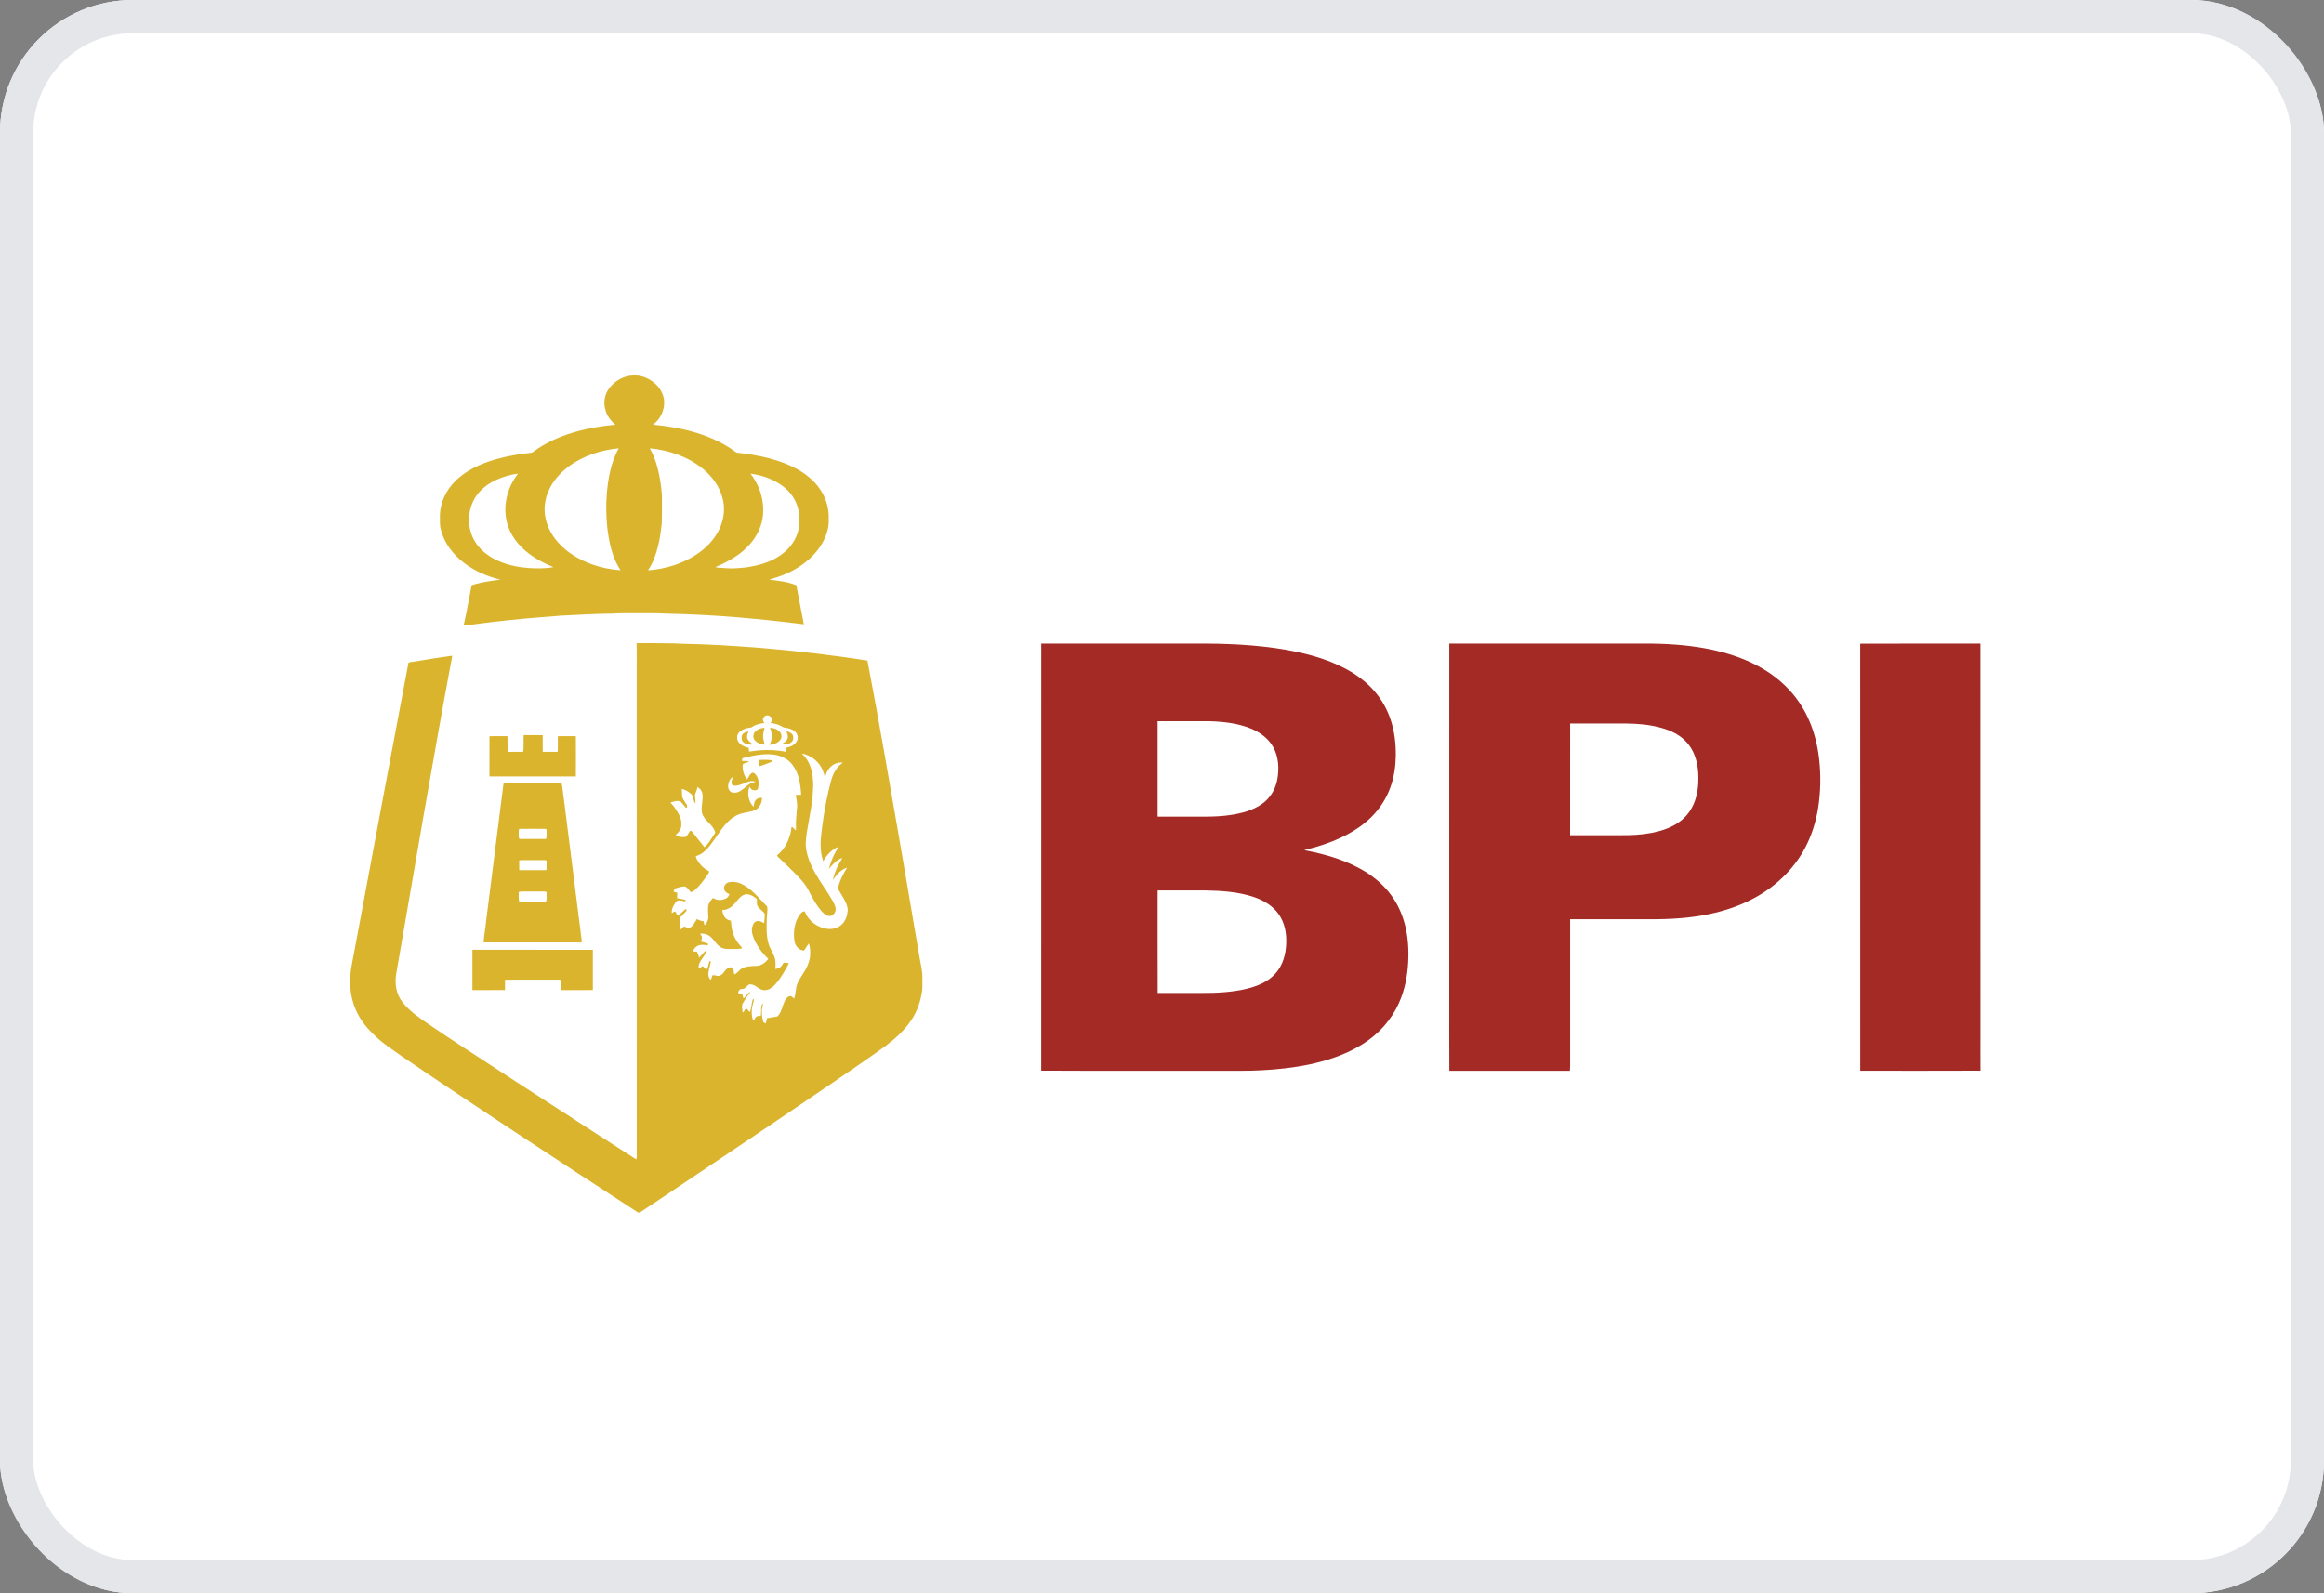 <svg width="70" height="48" viewBox="0 0 70 48" fill="none" xmlns="http://www.w3.org/2000/svg">
<rect x="0" y="0" width="70" height="48" fill="#808080" stroke="none"/>
<g clip-path="url(#clip0_1750_336)">
<rect width="70" height="48" rx="4" fill="white"/>
<rect width="70" height="48" rx="6" fill="white"/>
<g clip-path="url(#clip1_1750_336)">
<path d="M23.031 21.581C23.1 21.517 23.221 21.563 23.248 21.646C23.262 21.696 23.236 21.743 23.207 21.781C23.323 21.794 23.439 21.821 23.54 21.88C23.569 21.895 23.596 21.918 23.63 21.919C23.734 21.931 23.84 21.96 23.925 22.022C24.012 22.084 24.056 22.204 24.013 22.305C23.965 22.419 23.846 22.489 23.727 22.513C23.658 22.519 23.678 22.603 23.669 22.65C23.406 22.593 23.135 22.587 22.868 22.604C22.765 22.611 22.663 22.638 22.56 22.64C22.557 22.604 22.555 22.567 22.554 22.531C22.494 22.506 22.427 22.502 22.372 22.466C22.283 22.418 22.2 22.331 22.204 22.225C22.198 22.139 22.25 22.059 22.32 22.012C22.403 21.955 22.505 21.931 22.604 21.919C22.634 21.918 22.657 21.899 22.681 21.885C22.785 21.819 22.909 21.798 23.028 21.78C22.969 21.729 22.96 21.626 23.031 21.581ZM22.72 22.075C22.678 22.146 22.682 22.249 22.744 22.31C22.815 22.388 22.921 22.424 23.024 22.435C23.03 22.362 22.986 22.297 22.987 22.224C22.975 22.122 23.003 22.024 23.03 21.927C22.912 21.927 22.792 21.98 22.72 22.075ZM23.191 21.93C23.27 22.09 23.267 22.289 23.175 22.442C23.307 22.43 23.458 22.379 23.524 22.256C23.55 22.188 23.542 22.104 23.489 22.051C23.415 21.97 23.301 21.922 23.191 21.93ZM22.345 22.166C22.333 22.229 22.331 22.306 22.384 22.352C22.447 22.42 22.544 22.429 22.632 22.434C22.633 22.423 22.635 22.4 22.636 22.389C22.569 22.348 22.507 22.285 22.502 22.205C22.494 22.144 22.527 22.089 22.548 22.034C22.467 22.046 22.373 22.084 22.345 22.166ZM23.685 22.034C23.715 22.104 23.75 22.181 23.718 22.257C23.685 22.343 23.597 22.383 23.522 22.427C23.63 22.431 23.753 22.436 23.838 22.358C23.896 22.314 23.903 22.234 23.887 22.169C23.858 22.086 23.767 22.044 23.685 22.034Z" fill="white"/>
<path d="M24.149 22.701C24.429 22.748 24.677 22.949 24.782 23.21C24.818 23.301 24.85 23.396 24.851 23.494C24.854 23.494 24.859 23.494 24.862 23.493C24.835 23.215 25.101 22.932 25.389 22.978C25.204 23.096 25.096 23.298 25.038 23.502C24.911 23.966 24.823 24.44 24.763 24.917C24.719 25.258 24.675 25.616 24.797 25.947C24.889 25.777 25.022 25.626 25.197 25.535C25.216 25.525 25.239 25.524 25.26 25.52C25.122 25.719 25.027 25.945 24.966 26.178C25.078 26.045 25.199 25.901 25.373 25.848C25.304 25.97 25.227 26.089 25.178 26.22C25.143 26.315 25.099 26.41 25.092 26.512C25.188 26.35 25.331 26.201 25.514 26.137C25.396 26.336 25.284 26.545 25.236 26.772C25.31 26.905 25.401 27.03 25.465 27.169C25.511 27.267 25.552 27.379 25.524 27.488C25.52 27.594 25.474 27.694 25.416 27.781C25.313 27.929 25.123 28.004 24.944 27.986C24.635 27.959 24.347 27.747 24.24 27.46C24.177 27.448 24.131 27.503 24.096 27.547C23.923 27.777 23.891 28.079 23.929 28.355C23.955 28.493 24.063 28.642 24.219 28.635C24.271 28.567 24.31 28.491 24.36 28.422C24.411 28.546 24.408 28.686 24.399 28.818C24.378 28.992 24.304 29.155 24.208 29.302C24.116 29.453 24.002 29.601 23.979 29.78C23.959 29.883 23.958 29.99 23.917 30.088C23.879 30.049 23.836 29.993 23.773 30.015C23.695 30.044 23.652 30.121 23.622 30.192C23.564 30.317 23.545 30.461 23.458 30.573C23.438 30.597 23.417 30.628 23.382 30.63C23.29 30.646 23.196 30.657 23.104 30.676C23.092 30.73 23.077 30.785 23.063 30.839C23.039 30.823 23.015 30.808 22.991 30.792C22.943 30.618 22.927 30.429 22.982 30.255C22.984 30.245 22.987 30.227 22.988 30.217C22.965 30.25 22.939 30.284 22.93 30.324C22.924 30.378 22.928 30.433 22.928 30.488L22.911 30.486C22.942 30.516 22.913 30.567 22.916 30.605C22.873 30.608 22.826 30.601 22.789 30.627C22.739 30.65 22.733 30.709 22.71 30.753C22.692 30.735 22.671 30.718 22.668 30.692C22.62 30.517 22.646 30.331 22.7 30.161C22.704 30.139 22.707 30.116 22.707 30.095C22.698 30.099 22.68 30.109 22.671 30.113C22.635 30.237 22.638 30.37 22.587 30.489C22.532 30.466 22.525 30.368 22.45 30.401C22.428 30.433 22.41 30.468 22.389 30.501C22.356 30.49 22.365 30.453 22.359 30.427C22.353 30.359 22.335 30.282 22.377 30.222C22.434 30.128 22.485 30.03 22.559 29.949C22.575 29.931 22.588 29.911 22.598 29.889C22.538 29.899 22.512 29.962 22.471 30C22.444 30.022 22.428 30.069 22.392 30.075C22.374 30.033 22.369 29.988 22.361 29.945C22.323 29.928 22.28 29.929 22.24 29.928C22.226 29.878 22.258 29.826 22.302 29.803C22.352 29.789 22.414 29.797 22.453 29.756C22.499 29.718 22.534 29.652 22.602 29.656C22.72 29.658 22.804 29.749 22.903 29.799C22.984 29.845 23.089 29.841 23.171 29.799C23.266 29.752 23.34 29.674 23.406 29.593C23.533 29.438 23.63 29.261 23.727 29.086C23.74 29.064 23.748 29.039 23.755 29.014C23.705 29.006 23.654 29.005 23.603 29.002C23.578 29.046 23.555 29.091 23.516 29.125C23.473 29.166 23.412 29.176 23.358 29.195C23.351 29.11 23.369 29.025 23.353 28.941C23.332 28.76 23.203 28.618 23.153 28.446C23.078 28.205 23.089 27.95 23.095 27.701C23.093 27.572 23.128 27.441 23.108 27.314C22.857 27.064 22.639 26.758 22.3 26.615C22.192 26.568 22.069 26.555 21.953 26.58C21.883 26.595 21.825 26.652 21.81 26.721C21.784 26.825 21.883 26.908 21.972 26.939C21.952 26.995 21.911 27.057 21.849 27.076C21.769 27.112 21.676 27.127 21.59 27.105C21.55 27.091 21.513 27.07 21.474 27.054C21.41 27.123 21.347 27.2 21.331 27.295C21.317 27.406 21.334 27.518 21.335 27.629C21.336 27.719 21.295 27.805 21.232 27.868C21.228 27.868 21.218 27.866 21.214 27.865C21.207 27.829 21.203 27.793 21.196 27.757C21.124 27.747 21.053 27.728 20.993 27.686C20.925 27.79 20.871 27.931 20.738 27.964C20.692 27.958 20.657 27.926 20.615 27.912C20.563 27.932 20.53 27.986 20.485 28.019C20.452 27.902 20.487 27.782 20.487 27.664C20.484 27.644 20.5 27.629 20.511 27.616C20.567 27.555 20.628 27.499 20.682 27.436C20.68 27.416 20.669 27.379 20.641 27.393C20.575 27.45 20.516 27.516 20.449 27.571C20.428 27.598 20.401 27.568 20.381 27.558C20.377 27.52 20.365 27.46 20.314 27.462C20.288 27.478 20.265 27.5 20.235 27.511C20.22 27.385 20.293 27.27 20.361 27.17C20.384 27.131 20.432 27.129 20.472 27.122C20.53 27.135 20.589 27.149 20.648 27.157C20.648 27.146 20.647 27.123 20.646 27.112C20.564 27.083 20.477 27.08 20.393 27.059C20.396 27.005 20.401 26.951 20.398 26.896C20.363 26.878 20.322 26.875 20.285 26.862C20.297 26.83 20.31 26.799 20.326 26.769C20.426 26.746 20.526 26.698 20.631 26.708C20.709 26.735 20.751 26.815 20.801 26.875C20.849 26.874 20.89 26.848 20.924 26.818C21.067 26.695 21.179 26.542 21.288 26.39C21.315 26.346 21.356 26.306 21.359 26.252C21.229 26.182 21.111 26.085 21.031 25.961C20.999 25.909 20.964 25.855 20.959 25.793C21.141 25.744 21.281 25.605 21.393 25.462C21.563 25.247 21.694 25.005 21.881 24.803C22.005 24.666 22.163 24.552 22.345 24.505C22.483 24.465 22.634 24.462 22.764 24.395C22.892 24.326 22.952 24.173 22.951 24.035C22.88 24.033 22.801 24.049 22.758 24.109C22.711 24.164 22.711 24.238 22.701 24.306C22.536 24.154 22.499 23.896 22.578 23.694C22.597 23.738 22.622 23.784 22.672 23.8C22.728 23.82 22.822 23.817 22.835 23.744C22.864 23.605 22.859 23.442 22.757 23.331C22.733 23.304 22.695 23.26 22.654 23.287C22.57 23.323 22.555 23.419 22.501 23.48C22.407 23.363 22.366 23.212 22.368 23.064C22.37 23.041 22.375 23.013 22.4 23.005C22.454 22.982 22.513 22.969 22.567 22.945C22.498 22.914 22.415 22.939 22.341 22.921C22.352 22.888 22.354 22.839 22.397 22.833C22.689 22.761 22.992 22.697 23.294 22.732C23.516 22.756 23.734 22.861 23.868 23.04C24.066 23.298 24.114 23.632 24.131 23.946C24.078 23.948 24.025 23.948 23.972 23.946C23.989 24.094 24.03 24.242 24.001 24.392C23.992 24.574 23.965 24.755 23.977 24.938C23.972 24.962 23.994 25.009 23.953 25.007C23.946 25.001 23.931 24.988 23.923 24.981C23.932 24.979 23.95 24.976 23.959 24.974C23.966 24.87 23.959 24.764 23.96 24.659C23.954 24.761 23.965 24.863 23.955 24.963C23.908 24.987 23.883 24.93 23.855 24.906C23.826 24.934 23.836 24.976 23.828 25.011C23.782 25.3 23.638 25.579 23.408 25.768C23.399 25.788 23.42 25.8 23.432 25.814C23.561 25.933 23.687 26.056 23.812 26.179C24.027 26.394 24.261 26.606 24.386 26.888C24.489 27.086 24.6 27.283 24.748 27.453C24.814 27.522 24.892 27.606 24.997 27.594C25.081 27.603 25.133 27.523 25.162 27.457C25.194 27.342 25.128 27.234 25.077 27.134C24.925 26.863 24.731 26.616 24.579 26.344C24.413 26.064 24.281 25.754 24.268 25.427C24.275 25.191 24.321 24.959 24.363 24.727C24.408 24.482 24.453 24.238 24.478 23.99C24.478 23.827 24.51 23.664 24.485 23.501C24.478 23.207 24.373 22.903 24.149 22.701ZM22.877 22.894C22.877 22.956 22.877 23.018 22.876 23.08C22.911 23.076 22.945 23.067 22.977 23.053C23.075 23.011 23.178 22.983 23.273 22.937C23.279 22.909 23.243 22.912 23.226 22.904C23.111 22.882 22.993 22.894 22.877 22.894Z" fill="white"/>
<path d="M21.954 23.563C21.977 23.503 22.009 23.436 22.074 23.413C22.049 23.483 22.02 23.558 22.045 23.633C22.079 23.679 22.142 23.673 22.192 23.668C22.316 23.646 22.43 23.593 22.547 23.548C22.615 23.521 22.696 23.527 22.762 23.557C22.694 23.569 22.627 23.586 22.569 23.625C22.451 23.699 22.363 23.816 22.228 23.864C22.149 23.893 22.047 23.895 21.985 23.832C21.919 23.759 21.921 23.65 21.954 23.563Z" fill="white"/>
<path d="M21 23.714C21.071 23.738 21.12 23.804 21.148 23.87C21.198 24.073 21.108 24.279 21.143 24.483C21.199 24.727 21.482 24.835 21.543 25.078C21.538 25.11 21.513 25.134 21.497 25.161C21.41 25.286 21.338 25.426 21.219 25.524C21.083 25.361 20.959 25.19 20.821 25.029C20.814 25.029 20.801 25.027 20.795 25.026C20.745 25.079 20.718 25.148 20.671 25.202C20.64 25.224 20.598 25.217 20.562 25.218C20.491 25.212 20.403 25.214 20.357 25.149C20.448 25.075 20.527 24.97 20.522 24.848C20.537 24.658 20.43 24.491 20.328 24.341C20.291 24.281 20.241 24.231 20.194 24.179C20.291 24.149 20.401 24.105 20.5 24.149C20.556 24.208 20.606 24.272 20.659 24.333C20.668 24.333 20.686 24.333 20.695 24.332C20.694 24.305 20.692 24.278 20.691 24.252C20.645 24.2 20.618 24.136 20.58 24.079C20.516 23.987 20.554 23.869 20.533 23.766C20.646 23.793 20.751 23.854 20.832 23.935C20.906 24.01 20.871 24.134 20.948 24.206C20.951 24.128 20.942 24.052 20.932 23.975C20.933 23.883 21.006 23.808 21 23.714Z" fill="white"/>
<path d="M22.434 26.946C22.571 26.917 22.696 27.003 22.797 27.082C22.786 27.141 22.783 27.201 22.788 27.261C22.793 27.207 22.791 27.154 22.797 27.1C22.813 27.159 22.785 27.224 22.812 27.282C22.86 27.386 22.979 27.434 23.035 27.531C23.037 27.626 23.026 27.721 23.015 27.815C22.945 27.771 22.853 27.718 22.77 27.762C22.697 27.79 22.677 27.873 22.654 27.938C22.626 28.095 22.689 28.249 22.757 28.387C22.857 28.573 22.986 28.744 23.142 28.888C23.059 28.997 22.94 29.091 22.798 29.098C22.644 29.104 22.482 29.103 22.342 29.176C22.262 29.23 22.212 29.321 22.117 29.355C22.106 29.317 22.102 29.276 22.095 29.237C22.082 29.199 22.053 29.169 22.028 29.139C21.939 29.142 21.864 29.199 21.818 29.271C21.768 29.346 21.68 29.427 21.581 29.395C21.541 29.38 21.498 29.378 21.456 29.384C21.441 29.429 21.427 29.475 21.413 29.52C21.327 29.457 21.326 29.337 21.349 29.243C21.362 29.148 21.401 29.059 21.41 28.964C21.4 28.964 21.378 28.964 21.367 28.964C21.339 29.049 21.334 29.143 21.276 29.216C21.239 29.18 21.203 29.143 21.169 29.103C21.127 29.126 21.09 29.16 21.042 29.17C21.032 29.052 21.099 28.948 21.166 28.857C21.215 28.789 21.263 28.715 21.266 28.63C21.189 28.698 21.129 28.782 21.056 28.855C21.047 28.789 21.024 28.727 20.991 28.67C20.952 28.669 20.912 28.667 20.873 28.665C20.895 28.599 20.935 28.535 21 28.502C21.098 28.449 21.216 28.46 21.321 28.484C21.321 28.463 21.321 28.444 21.321 28.424C21.25 28.407 21.181 28.386 21.112 28.366C21.123 28.32 21.152 28.276 21.143 28.228C21.129 28.193 21.107 28.163 21.089 28.131C21.2 28.115 21.314 28.148 21.399 28.22C21.518 28.323 21.587 28.478 21.733 28.55C21.814 28.595 21.909 28.59 21.998 28.591C22.111 28.59 22.225 28.593 22.337 28.577C22.365 28.55 22.32 28.52 22.305 28.498C22.136 28.32 22.038 28.081 22.026 27.838C22.024 27.804 22.019 27.771 22.013 27.738C21.952 27.725 21.891 27.702 21.849 27.655C21.791 27.588 21.764 27.499 21.755 27.413C21.911 27.421 22.046 27.321 22.14 27.207C22.226 27.11 22.304 26.99 22.434 26.946Z" fill="white"/>
<path d="M18.945 11.323C19.12 11.297 19.306 11.309 19.467 11.386C19.726 11.499 19.943 11.728 19.996 12.007C20.032 12.236 19.963 12.478 19.814 12.656C19.772 12.707 19.72 12.748 19.673 12.794C20.482 12.871 21.305 13.057 21.992 13.502C22.062 13.543 22.12 13.601 22.193 13.637C22.853 13.71 23.527 13.842 24.102 14.186C24.363 14.346 24.598 14.558 24.753 14.822C24.9 15.07 24.974 15.359 24.961 15.646C24.971 15.867 24.91 16.086 24.81 16.282C24.67 16.564 24.448 16.802 24.194 16.99C23.953 17.166 23.68 17.301 23.395 17.392C23.322 17.419 23.244 17.433 23.173 17.465C23.447 17.493 23.724 17.527 23.981 17.629C24.002 17.683 24.007 17.741 24.018 17.797C24.081 18.134 24.145 18.472 24.212 18.808C22.848 18.636 21.476 18.514 20.1 18.488C19.781 18.468 19.461 18.477 19.141 18.475C18.904 18.477 18.666 18.469 18.43 18.487C17.921 18.489 17.413 18.525 16.905 18.547C16.52 18.58 16.134 18.604 15.75 18.641C15.181 18.696 14.613 18.759 14.047 18.841C14.02 18.843 13.992 18.843 13.965 18.843C14.057 18.443 14.125 18.039 14.204 17.637C14.298 17.592 14.406 17.577 14.508 17.551C14.695 17.509 14.886 17.491 15.074 17.462C14.678 17.37 14.297 17.203 13.974 16.956C13.649 16.706 13.38 16.364 13.281 15.963C13.237 15.809 13.253 15.648 13.251 15.49C13.27 15.126 13.437 14.774 13.694 14.513C14.028 14.169 14.482 13.966 14.94 13.835C15.292 13.735 15.654 13.677 16.018 13.638C16.053 13.622 16.081 13.596 16.112 13.575C16.573 13.246 17.115 13.049 17.666 12.925C17.953 12.865 18.244 12.821 18.537 12.795C18.395 12.676 18.277 12.523 18.234 12.342C18.176 12.146 18.203 11.926 18.313 11.752C18.452 11.532 18.687 11.373 18.945 11.323ZM17.173 14.02C16.885 14.227 16.634 14.499 16.505 14.831C16.437 14.989 16.41 15.161 16.402 15.331C16.402 15.723 16.577 16.103 16.849 16.384C17.115 16.671 17.465 16.868 17.831 17.003C18.108 17.099 18.398 17.16 18.692 17.18C18.434 16.794 18.343 16.327 18.289 15.874C18.257 15.549 18.251 15.221 18.275 14.895C18.315 14.418 18.4 13.93 18.637 13.506C18.117 13.555 17.601 13.721 17.173 14.02ZM19.573 13.506C19.771 13.857 19.859 14.254 19.91 14.649C19.919 14.76 19.94 14.871 19.938 14.983C19.936 15.251 19.944 15.519 19.931 15.787C19.904 16.006 19.879 16.226 19.824 16.44C19.76 16.699 19.671 16.957 19.518 17.179C19.782 17.169 20.042 17.109 20.293 17.031C20.658 16.913 21.004 16.727 21.283 16.464C21.502 16.256 21.675 15.996 21.755 15.706C21.818 15.482 21.825 15.243 21.766 15.018C21.68 14.666 21.456 14.36 21.178 14.129C20.729 13.759 20.151 13.561 19.573 13.506ZM14.938 14.461C14.65 14.595 14.39 14.809 14.253 15.097C14.129 15.358 14.096 15.66 14.157 15.942C14.216 16.226 14.386 16.481 14.614 16.661C14.916 16.902 15.295 17.028 15.675 17.086C16.004 17.129 16.341 17.139 16.671 17.087C16.46 16.999 16.253 16.899 16.063 16.772C15.73 16.553 15.442 16.248 15.309 15.871C15.117 15.334 15.252 14.713 15.604 14.27C15.373 14.295 15.149 14.366 14.938 14.461ZM22.606 14.27C22.849 14.582 22.992 14.972 22.988 15.367C22.993 15.682 22.885 15.995 22.701 16.251C22.607 16.389 22.483 16.503 22.361 16.617C22.116 16.813 21.837 16.964 21.547 17.085C21.641 17.115 21.742 17.101 21.839 17.116C22.058 17.134 22.277 17.115 22.494 17.091C22.817 17.04 23.142 16.956 23.421 16.784C23.694 16.62 23.922 16.371 24.02 16.067C24.096 15.827 24.104 15.565 24.037 15.321C23.97 15.043 23.793 14.798 23.559 14.631C23.281 14.431 22.947 14.312 22.606 14.27Z" fill="#DAB42D"/>
<path d="M19.173 19.378C19.273 19.377 19.389 19.374 19.496 19.375C19.851 19.383 20.206 19.371 20.561 19.395C21.331 19.407 22.099 19.457 22.867 19.516C23.958 19.605 25.047 19.73 26.128 19.902C26.49 21.792 26.811 23.688 27.141 25.583C27.325 26.661 27.51 27.739 27.692 28.818C27.731 29.039 27.788 29.259 27.783 29.485C27.782 29.602 27.787 29.718 27.777 29.835C27.733 30.159 27.625 30.48 27.437 30.752C27.235 31.043 26.971 31.287 26.688 31.5C26.175 31.873 25.649 32.228 25.126 32.587C23.419 33.751 21.704 34.903 19.988 36.053C19.754 36.209 19.521 36.366 19.286 36.52C19.233 36.555 19.182 36.504 19.14 36.478C17.921 35.688 16.708 34.891 15.496 34.092C14.358 33.337 13.218 32.586 12.092 31.814C11.838 31.636 11.577 31.464 11.348 31.254C11.144 31.073 10.96 30.867 10.822 30.632C10.634 30.306 10.535 29.929 10.552 29.554C10.539 29.281 10.608 29.015 10.656 28.748C11.203 25.819 11.749 22.89 12.304 19.963C12.367 19.943 12.434 19.938 12.5 19.928C12.87 19.862 13.241 19.809 13.613 19.756L13.62 19.754C13.618 19.769 13.614 19.798 13.612 19.813C13.324 21.35 13.053 22.89 12.783 24.43C12.496 26.074 12.215 27.719 11.93 29.363C11.886 29.648 11.937 29.96 12.122 30.191C12.339 30.471 12.639 30.67 12.93 30.869C13.264 31.098 13.604 31.321 13.943 31.544C15.099 32.303 16.26 33.052 17.421 33.803C18.003 34.178 18.582 34.558 19.166 34.93C19.171 34.899 19.177 34.869 19.179 34.838C19.178 29.957 19.179 25.076 19.178 20.196C19.175 19.926 19.185 19.655 19.173 19.386L19.173 19.378ZM23.031 21.582C22.96 21.626 22.969 21.73 23.028 21.78C22.909 21.799 22.785 21.819 22.681 21.885C22.657 21.899 22.634 21.919 22.604 21.919C22.505 21.932 22.403 21.955 22.32 22.012C22.25 22.059 22.198 22.139 22.204 22.225C22.2 22.331 22.283 22.419 22.372 22.467C22.427 22.502 22.494 22.506 22.554 22.532C22.555 22.568 22.557 22.604 22.56 22.64C22.663 22.638 22.765 22.611 22.868 22.604C23.135 22.587 23.406 22.594 23.669 22.65C23.679 22.603 23.658 22.519 23.727 22.513C23.846 22.489 23.965 22.419 24.013 22.305C24.056 22.205 24.012 22.084 23.925 22.022C23.84 21.96 23.734 21.931 23.63 21.92C23.596 21.918 23.569 21.896 23.54 21.881C23.439 21.821 23.323 21.794 23.207 21.781C23.236 21.743 23.262 21.697 23.248 21.647C23.221 21.564 23.1 21.518 23.031 21.582ZM24.149 22.701C24.373 22.903 24.478 23.207 24.485 23.501C24.51 23.664 24.478 23.827 24.478 23.99C24.453 24.238 24.408 24.482 24.363 24.727C24.321 24.959 24.275 25.191 24.268 25.427C24.281 25.754 24.413 26.064 24.579 26.344C24.731 26.616 24.925 26.863 25.077 27.134C25.128 27.234 25.194 27.342 25.162 27.457C25.133 27.523 25.081 27.603 24.997 27.594C24.892 27.606 24.814 27.522 24.748 27.453C24.6 27.283 24.489 27.086 24.386 26.888C24.261 26.606 24.027 26.394 23.812 26.179C23.686 26.056 23.561 25.933 23.432 25.814C23.42 25.8 23.399 25.788 23.408 25.768C23.638 25.579 23.782 25.3 23.828 25.011C23.836 24.976 23.826 24.934 23.855 24.906C23.883 24.93 23.908 24.987 23.955 24.963C23.965 24.863 23.954 24.761 23.96 24.659C23.959 24.764 23.966 24.87 23.959 24.974C23.95 24.976 23.932 24.979 23.923 24.981C23.931 24.988 23.946 25.001 23.953 25.007C23.994 25.009 23.972 24.962 23.977 24.938C23.965 24.755 23.992 24.574 24.001 24.392C24.03 24.242 23.989 24.094 23.972 23.946C24.025 23.948 24.078 23.948 24.131 23.946C24.114 23.632 24.066 23.298 23.868 23.04C23.734 22.861 23.516 22.756 23.294 22.732C22.992 22.697 22.689 22.761 22.397 22.833C22.354 22.839 22.352 22.888 22.341 22.921C22.415 22.939 22.498 22.914 22.567 22.945C22.513 22.969 22.454 22.982 22.4 23.005C22.375 23.013 22.37 23.041 22.368 23.064C22.366 23.212 22.407 23.363 22.501 23.48C22.555 23.419 22.57 23.323 22.654 23.287C22.695 23.26 22.733 23.304 22.757 23.331C22.859 23.442 22.864 23.605 22.835 23.744C22.822 23.817 22.728 23.82 22.672 23.8C22.622 23.784 22.597 23.738 22.578 23.694C22.499 23.896 22.536 24.154 22.701 24.306C22.711 24.238 22.711 24.164 22.758 24.109C22.801 24.049 22.88 24.033 22.951 24.035C22.952 24.173 22.892 24.326 22.764 24.395C22.634 24.462 22.483 24.465 22.345 24.505C22.163 24.552 22.005 24.666 21.881 24.803C21.694 25.005 21.563 25.247 21.393 25.462C21.281 25.605 21.141 25.744 20.959 25.793C20.964 25.855 20.999 25.909 21.031 25.961C21.111 26.085 21.229 26.182 21.359 26.252C21.356 26.306 21.315 26.346 21.288 26.39C21.179 26.542 21.067 26.695 20.924 26.818C20.89 26.848 20.849 26.874 20.801 26.875C20.751 26.815 20.709 26.735 20.631 26.708C20.526 26.698 20.426 26.746 20.326 26.769C20.31 26.799 20.297 26.83 20.285 26.862C20.322 26.875 20.363 26.878 20.398 26.896C20.401 26.951 20.396 27.005 20.393 27.059C20.477 27.08 20.564 27.083 20.646 27.112C20.647 27.123 20.648 27.146 20.648 27.157C20.589 27.149 20.53 27.135 20.472 27.122C20.432 27.129 20.384 27.131 20.361 27.17C20.293 27.27 20.22 27.385 20.235 27.511C20.265 27.5 20.288 27.478 20.314 27.462C20.365 27.46 20.377 27.52 20.381 27.558C20.401 27.568 20.428 27.598 20.449 27.571C20.516 27.516 20.575 27.45 20.641 27.393C20.669 27.379 20.68 27.416 20.682 27.436C20.628 27.499 20.567 27.555 20.511 27.616C20.5 27.629 20.484 27.644 20.487 27.664C20.487 27.782 20.452 27.902 20.485 28.019C20.53 27.986 20.563 27.932 20.615 27.912C20.657 27.926 20.692 27.958 20.738 27.964C20.871 27.931 20.925 27.79 20.992 27.686C21.053 27.728 21.124 27.747 21.196 27.757C21.203 27.793 21.207 27.829 21.214 27.865C21.218 27.866 21.227 27.868 21.232 27.868C21.295 27.805 21.336 27.719 21.335 27.629C21.334 27.518 21.317 27.406 21.331 27.295C21.347 27.2 21.41 27.123 21.474 27.054C21.513 27.07 21.55 27.091 21.59 27.105C21.676 27.127 21.768 27.112 21.849 27.076C21.911 27.057 21.952 26.995 21.972 26.939C21.883 26.908 21.784 26.825 21.81 26.721C21.825 26.652 21.883 26.595 21.953 26.58C22.069 26.555 22.192 26.568 22.3 26.615C22.639 26.758 22.857 27.064 23.108 27.314C23.128 27.441 23.093 27.572 23.095 27.701C23.089 27.95 23.078 28.205 23.153 28.446C23.203 28.618 23.332 28.76 23.353 28.941C23.369 29.025 23.351 29.11 23.358 29.195C23.412 29.176 23.473 29.166 23.516 29.125C23.555 29.091 23.578 29.046 23.603 29.002C23.654 29.005 23.705 29.006 23.755 29.014C23.748 29.039 23.74 29.064 23.727 29.086C23.63 29.261 23.533 29.438 23.406 29.593C23.34 29.674 23.266 29.752 23.171 29.799C23.089 29.841 22.984 29.845 22.903 29.799C22.804 29.749 22.72 29.658 22.602 29.656C22.534 29.652 22.499 29.718 22.453 29.756C22.414 29.797 22.352 29.789 22.302 29.803C22.258 29.826 22.226 29.878 22.24 29.928C22.28 29.929 22.323 29.928 22.361 29.945C22.369 29.988 22.374 30.033 22.392 30.075C22.428 30.069 22.444 30.022 22.471 30C22.512 29.962 22.538 29.899 22.598 29.889C22.588 29.911 22.575 29.931 22.559 29.949C22.485 30.03 22.434 30.128 22.377 30.222C22.335 30.282 22.353 30.359 22.359 30.427C22.365 30.453 22.356 30.49 22.389 30.501C22.41 30.468 22.428 30.433 22.45 30.401C22.525 30.368 22.532 30.466 22.587 30.489C22.638 30.37 22.635 30.237 22.671 30.113C22.68 30.109 22.698 30.099 22.707 30.095C22.707 30.116 22.704 30.139 22.7 30.161C22.646 30.331 22.62 30.517 22.668 30.692C22.671 30.718 22.692 30.735 22.71 30.753C22.733 30.709 22.739 30.65 22.789 30.627C22.826 30.601 22.873 30.608 22.916 30.605C22.913 30.567 22.942 30.516 22.911 30.486L22.928 30.488C22.928 30.433 22.924 30.378 22.93 30.324C22.939 30.284 22.965 30.25 22.988 30.217C22.987 30.227 22.984 30.245 22.982 30.255C22.927 30.429 22.943 30.618 22.991 30.792C23.015 30.808 23.039 30.823 23.063 30.839C23.077 30.785 23.092 30.73 23.104 30.676C23.196 30.657 23.29 30.646 23.382 30.63C23.417 30.628 23.438 30.597 23.458 30.573C23.545 30.461 23.564 30.317 23.622 30.192C23.652 30.121 23.695 30.044 23.773 30.015C23.836 29.993 23.879 30.049 23.917 30.088C23.958 29.99 23.959 29.883 23.979 29.78C24.002 29.601 24.116 29.453 24.208 29.302C24.304 29.155 24.378 28.992 24.399 28.818C24.408 28.686 24.411 28.546 24.36 28.422C24.31 28.491 24.271 28.567 24.219 28.635C24.063 28.642 23.955 28.493 23.929 28.355C23.891 28.079 23.923 27.777 24.096 27.547C24.131 27.503 24.177 27.448 24.24 27.46C24.347 27.747 24.635 27.959 24.944 27.986C25.123 28.004 25.313 27.929 25.416 27.781C25.474 27.694 25.52 27.594 25.524 27.488C25.552 27.379 25.511 27.267 25.465 27.169C25.401 27.03 25.31 26.905 25.236 26.772C25.284 26.545 25.396 26.336 25.514 26.137C25.331 26.201 25.188 26.35 25.092 26.512C25.099 26.41 25.143 26.315 25.178 26.22C25.227 26.089 25.304 25.97 25.373 25.848C25.199 25.901 25.078 26.045 24.966 26.178C25.027 25.945 25.122 25.719 25.26 25.52C25.239 25.524 25.216 25.525 25.197 25.535C25.022 25.626 24.889 25.777 24.797 25.947C24.675 25.616 24.719 25.258 24.763 24.917C24.823 24.44 24.911 23.966 25.038 23.502C25.096 23.298 25.204 23.096 25.389 22.978C25.101 22.932 24.835 23.215 24.862 23.493C24.859 23.494 24.854 23.494 24.851 23.494C24.85 23.396 24.818 23.301 24.782 23.21C24.677 22.949 24.429 22.748 24.149 22.701ZM21.954 23.563C21.921 23.65 21.919 23.759 21.985 23.832C22.047 23.895 22.149 23.893 22.228 23.864C22.362 23.816 22.451 23.699 22.569 23.625C22.627 23.587 22.694 23.569 22.762 23.558C22.696 23.527 22.615 23.521 22.547 23.548C22.43 23.593 22.316 23.646 22.192 23.668C22.142 23.673 22.079 23.679 22.045 23.633C22.02 23.558 22.049 23.483 22.074 23.413C22.009 23.437 21.977 23.503 21.954 23.563ZM21 23.714C21.006 23.808 20.933 23.883 20.932 23.975C20.942 24.051 20.951 24.128 20.948 24.206C20.871 24.134 20.906 24.009 20.832 23.935C20.751 23.854 20.646 23.793 20.533 23.766C20.554 23.869 20.516 23.986 20.58 24.079C20.618 24.136 20.645 24.2 20.691 24.251C20.692 24.278 20.694 24.305 20.695 24.332C20.686 24.332 20.668 24.333 20.659 24.333C20.606 24.272 20.556 24.208 20.5 24.149C20.401 24.105 20.291 24.149 20.194 24.179C20.241 24.231 20.291 24.28 20.328 24.341C20.43 24.491 20.537 24.658 20.522 24.847C20.527 24.97 20.448 25.074 20.357 25.149C20.403 25.214 20.491 25.212 20.562 25.218C20.598 25.217 20.64 25.224 20.671 25.202C20.718 25.148 20.745 25.079 20.795 25.026C20.801 25.027 20.814 25.029 20.821 25.029C20.959 25.19 21.083 25.361 21.219 25.524C21.338 25.426 21.41 25.286 21.497 25.161C21.513 25.134 21.538 25.109 21.543 25.078C21.482 24.835 21.199 24.727 21.143 24.482C21.108 24.278 21.198 24.073 21.148 23.87C21.12 23.804 21.071 23.738 21 23.714ZM22.434 26.947C22.304 26.99 22.226 27.11 22.14 27.207C22.046 27.322 21.911 27.421 21.755 27.413C21.764 27.5 21.791 27.588 21.849 27.655C21.891 27.702 21.951 27.726 22.013 27.738C22.019 27.771 22.024 27.805 22.026 27.839C22.038 28.081 22.136 28.321 22.305 28.498C22.32 28.52 22.365 28.55 22.337 28.577C22.225 28.593 22.111 28.59 21.998 28.591C21.909 28.59 21.814 28.595 21.733 28.551C21.587 28.478 21.518 28.323 21.399 28.22C21.314 28.148 21.2 28.115 21.089 28.131C21.107 28.163 21.129 28.193 21.143 28.228C21.152 28.276 21.123 28.32 21.112 28.366C21.181 28.386 21.25 28.407 21.321 28.424C21.321 28.444 21.321 28.464 21.321 28.484C21.216 28.46 21.098 28.449 21 28.502C20.935 28.535 20.895 28.599 20.873 28.665C20.912 28.667 20.951 28.669 20.991 28.671C21.024 28.727 21.047 28.79 21.056 28.855C21.129 28.783 21.189 28.698 21.266 28.63C21.263 28.716 21.215 28.789 21.166 28.857C21.099 28.948 21.032 29.052 21.042 29.171C21.09 29.16 21.127 29.127 21.169 29.104C21.203 29.143 21.239 29.18 21.276 29.216C21.334 29.144 21.339 29.049 21.367 28.964C21.378 28.964 21.4 28.964 21.41 28.964C21.401 29.059 21.362 29.148 21.349 29.243C21.326 29.337 21.327 29.457 21.413 29.521C21.427 29.475 21.441 29.43 21.456 29.384C21.498 29.379 21.541 29.38 21.581 29.396C21.679 29.427 21.768 29.346 21.818 29.271C21.864 29.2 21.939 29.142 22.028 29.139C22.053 29.17 22.082 29.199 22.095 29.237C22.102 29.277 22.106 29.317 22.117 29.356C22.212 29.321 22.262 29.23 22.342 29.176C22.482 29.104 22.644 29.104 22.798 29.099C22.94 29.091 23.059 28.997 23.142 28.889C22.986 28.744 22.857 28.573 22.757 28.387C22.689 28.249 22.626 28.095 22.654 27.939C22.677 27.873 22.697 27.79 22.77 27.762C22.853 27.718 22.944 27.771 23.015 27.815C23.026 27.721 23.037 27.626 23.035 27.532C22.979 27.434 22.86 27.386 22.812 27.282C22.785 27.224 22.813 27.16 22.797 27.101C22.791 27.154 22.793 27.208 22.788 27.261C22.783 27.201 22.786 27.142 22.797 27.083C22.696 27.003 22.571 26.917 22.434 26.947Z" fill="#DAB42D"/>
<path d="M22.721 22.075C22.792 21.981 22.912 21.928 23.03 21.928C23.004 22.024 22.975 22.123 22.987 22.224C22.986 22.297 23.03 22.363 23.024 22.436C22.921 22.425 22.815 22.389 22.744 22.31C22.682 22.25 22.678 22.147 22.721 22.075Z" fill="#DAB42D"/>
<path d="M23.191 21.931C23.301 21.922 23.415 21.97 23.489 22.051C23.542 22.104 23.55 22.189 23.524 22.256C23.458 22.379 23.307 22.43 23.175 22.442C23.267 22.289 23.27 22.09 23.191 21.931Z" fill="#DAB42D"/>
<path d="M22.345 22.167C22.373 22.084 22.467 22.046 22.548 22.035C22.527 22.09 22.494 22.144 22.502 22.205C22.507 22.286 22.569 22.348 22.636 22.389C22.635 22.401 22.633 22.424 22.632 22.435C22.544 22.43 22.447 22.42 22.384 22.353C22.331 22.306 22.333 22.23 22.345 22.167Z" fill="#DAB42D"/>
<path d="M23.685 22.034C23.767 22.044 23.858 22.086 23.887 22.169C23.903 22.235 23.896 22.314 23.838 22.358C23.753 22.436 23.63 22.431 23.522 22.427C23.597 22.383 23.685 22.343 23.718 22.257C23.75 22.181 23.715 22.104 23.685 22.034Z" fill="#DAB42D"/>
<path d="M15.774 22.146C15.964 22.148 16.155 22.147 16.346 22.147C16.349 22.315 16.344 22.482 16.348 22.65C16.495 22.652 16.641 22.647 16.788 22.652C16.797 22.633 16.802 22.613 16.802 22.592C16.801 22.454 16.8 22.317 16.803 22.179C16.983 22.179 17.164 22.18 17.345 22.178C17.348 22.583 17.347 22.988 17.345 23.392C16.477 23.391 15.61 23.392 14.742 23.392C14.742 22.988 14.74 22.583 14.743 22.179C14.924 22.179 15.104 22.18 15.285 22.178C15.289 22.281 15.287 22.383 15.287 22.486C15.288 22.541 15.28 22.599 15.299 22.653C15.451 22.647 15.604 22.652 15.757 22.65C15.787 22.484 15.76 22.314 15.774 22.146Z" fill="#DAB42D"/>
<path d="M22.877 22.894C22.993 22.894 23.111 22.882 23.226 22.904C23.243 22.912 23.279 22.909 23.273 22.937C23.178 22.983 23.075 23.011 22.977 23.053C22.945 23.067 22.911 23.076 22.876 23.08C22.877 23.018 22.877 22.956 22.877 22.894Z" fill="#DAB42D"/>
<path d="M15.171 23.597C15.753 23.598 16.335 23.599 16.917 23.596C16.95 23.737 16.953 23.883 16.978 24.026C17.146 25.369 17.316 26.712 17.486 28.055C17.494 28.168 17.522 28.279 17.522 28.393C16.537 28.39 15.552 28.393 14.566 28.392C14.581 28.169 14.625 27.949 14.645 27.726C14.819 26.359 14.99 24.99 15.164 23.622C15.165 23.616 15.169 23.603 15.171 23.597ZM15.628 24.991C15.623 25.085 15.614 25.183 15.639 25.274C15.91 25.274 16.18 25.273 16.45 25.275C16.473 25.182 16.461 25.084 16.461 24.989C16.456 24.985 16.445 24.975 16.44 24.971C16.175 24.968 15.91 24.968 15.645 24.971C15.641 24.976 15.633 24.986 15.628 24.991ZM15.638 25.927C15.641 26.024 15.638 26.12 15.64 26.216C15.913 26.216 16.186 26.216 16.459 26.216C16.468 26.12 16.459 26.024 16.465 25.928C16.441 25.916 16.416 25.912 16.39 25.913C16.165 25.914 15.94 25.914 15.716 25.913C15.689 25.911 15.663 25.917 15.638 25.927ZM15.623 26.874C15.63 26.97 15.611 27.07 15.639 27.163C15.909 27.164 16.179 27.163 16.449 27.164C16.477 27.07 16.456 26.971 16.464 26.875C16.441 26.862 16.415 26.856 16.389 26.858C16.164 26.858 15.939 26.858 15.714 26.858C15.683 26.858 15.653 26.866 15.623 26.874Z" fill="#DAB42D"/>
<path d="M14.229 28.614C15.438 28.615 16.648 28.613 17.857 28.616C17.858 29.02 17.857 29.424 17.857 29.828C17.535 29.831 17.212 29.828 16.89 29.83C16.884 29.724 16.899 29.618 16.875 29.514C16.321 29.515 15.766 29.513 15.212 29.515C15.209 29.619 15.211 29.724 15.211 29.828C14.884 29.831 14.556 29.829 14.229 29.829C14.23 29.424 14.229 29.02 14.229 28.614Z" fill="#DAB42D"/>
<path d="M31.364 19.389C32.905 19.389 34.445 19.389 35.986 19.389C36.907 19.383 37.833 19.419 38.742 19.577C39.421 19.698 40.102 19.885 40.696 20.241C40.979 20.412 41.239 20.624 41.447 20.881C41.634 21.109 41.778 21.371 41.875 21.648C42.002 22.012 42.047 22.399 42.042 22.783C42.035 23.103 41.987 23.425 41.876 23.727C41.758 24.057 41.562 24.359 41.313 24.608C40.874 25.043 40.298 25.314 39.711 25.494C39.569 25.54 39.423 25.57 39.282 25.613C39.944 25.736 40.605 25.93 41.175 26.294C41.448 26.471 41.697 26.69 41.89 26.952C42.067 27.187 42.197 27.455 42.283 27.736C42.392 28.091 42.429 28.465 42.421 28.836C42.413 29.245 42.352 29.656 42.209 30.041C42.021 30.558 41.669 31.012 41.22 31.335C40.699 31.714 40.076 31.932 39.448 32.066C38.962 32.167 38.467 32.221 37.971 32.245C37.605 32.266 37.239 32.257 36.873 32.259C35.885 32.259 34.896 32.259 33.908 32.259C33.06 32.257 32.211 32.263 31.363 32.255C31.366 27.967 31.363 23.678 31.364 19.389ZM34.868 21.728C34.867 22.686 34.869 23.644 34.868 24.602C35.133 24.603 35.399 24.602 35.664 24.602C36.126 24.597 36.591 24.624 37.05 24.555C37.39 24.504 37.738 24.418 38.02 24.214C38.262 24.043 38.422 23.771 38.473 23.483C38.534 23.155 38.514 22.799 38.348 22.503C38.202 22.243 37.948 22.058 37.672 21.947C37.279 21.788 36.851 21.741 36.429 21.728C35.909 21.728 35.389 21.727 34.868 21.728ZM34.868 26.826C34.869 27.856 34.866 28.886 34.87 29.916C35.3 29.913 35.731 29.916 36.162 29.915C36.638 29.918 37.12 29.897 37.583 29.781C37.896 29.701 38.212 29.567 38.426 29.319C38.641 29.076 38.729 28.75 38.741 28.434C38.756 28.127 38.699 27.805 38.519 27.548C38.342 27.291 38.061 27.123 37.768 27.025C37.299 26.866 36.797 26.835 36.305 26.826C35.826 26.826 35.347 26.826 34.868 26.826Z" fill="#A42A25"/>
<path d="M43.653 19.39C45.54 19.388 47.427 19.39 49.315 19.389C49.925 19.383 50.538 19.402 51.142 19.496C51.649 19.574 52.152 19.701 52.623 19.905C53.047 20.09 53.444 20.34 53.774 20.662C54.087 20.964 54.333 21.331 54.502 21.728C54.657 22.092 54.749 22.479 54.793 22.87C54.848 23.365 54.839 23.867 54.76 24.358C54.7 24.722 54.594 25.081 54.434 25.415C54.104 26.117 53.522 26.69 52.835 27.057C52.461 27.259 52.056 27.405 51.641 27.503C51.084 27.638 50.509 27.685 49.937 27.693C49.055 27.693 48.174 27.693 47.293 27.693C47.292 29.165 47.293 30.636 47.293 32.108C47.291 32.158 47.288 32.209 47.286 32.259C46.076 32.259 44.865 32.257 43.655 32.26C43.648 31.521 43.654 30.782 43.652 30.043C43.653 26.492 43.651 22.941 43.653 19.39ZM47.293 21.798C47.292 22.919 47.293 24.041 47.292 25.162C47.795 25.162 48.298 25.162 48.8 25.162C49.12 25.166 49.442 25.151 49.757 25.09C50.019 25.039 50.278 24.956 50.504 24.814C50.675 24.707 50.822 24.562 50.926 24.39C51.062 24.171 51.127 23.914 51.148 23.659C51.168 23.352 51.153 23.036 51.038 22.747C50.939 22.487 50.749 22.263 50.508 22.122C50.276 21.985 50.014 21.91 49.751 21.862C49.408 21.8 49.058 21.793 48.71 21.797C48.238 21.797 47.765 21.797 47.293 21.798Z" fill="#A42A25"/>
<path d="M56.03 19.392C57.237 19.386 58.444 19.391 59.651 19.39C59.652 23.35 59.651 27.31 59.652 31.27C59.653 31.598 59.649 31.927 59.653 32.256C58.446 32.263 57.239 32.257 56.031 32.258C56.03 27.97 56.032 23.681 56.03 19.392Z" fill="#A42A25"/>
</g>
</g>
<rect x="0.5" y="0.5" width="69" height="47" rx="3.5" stroke="#E5E6EA"/>
<defs>
<clipPath id="clip0_1750_336">
<rect width="70" height="48" rx="4" fill="white"/>
</clipPath>
<clipPath id="clip1_1750_336">
<rect width="50" height="26" fill="white" transform="translate(10 11)"/>
</clipPath>
</defs>
</svg>
